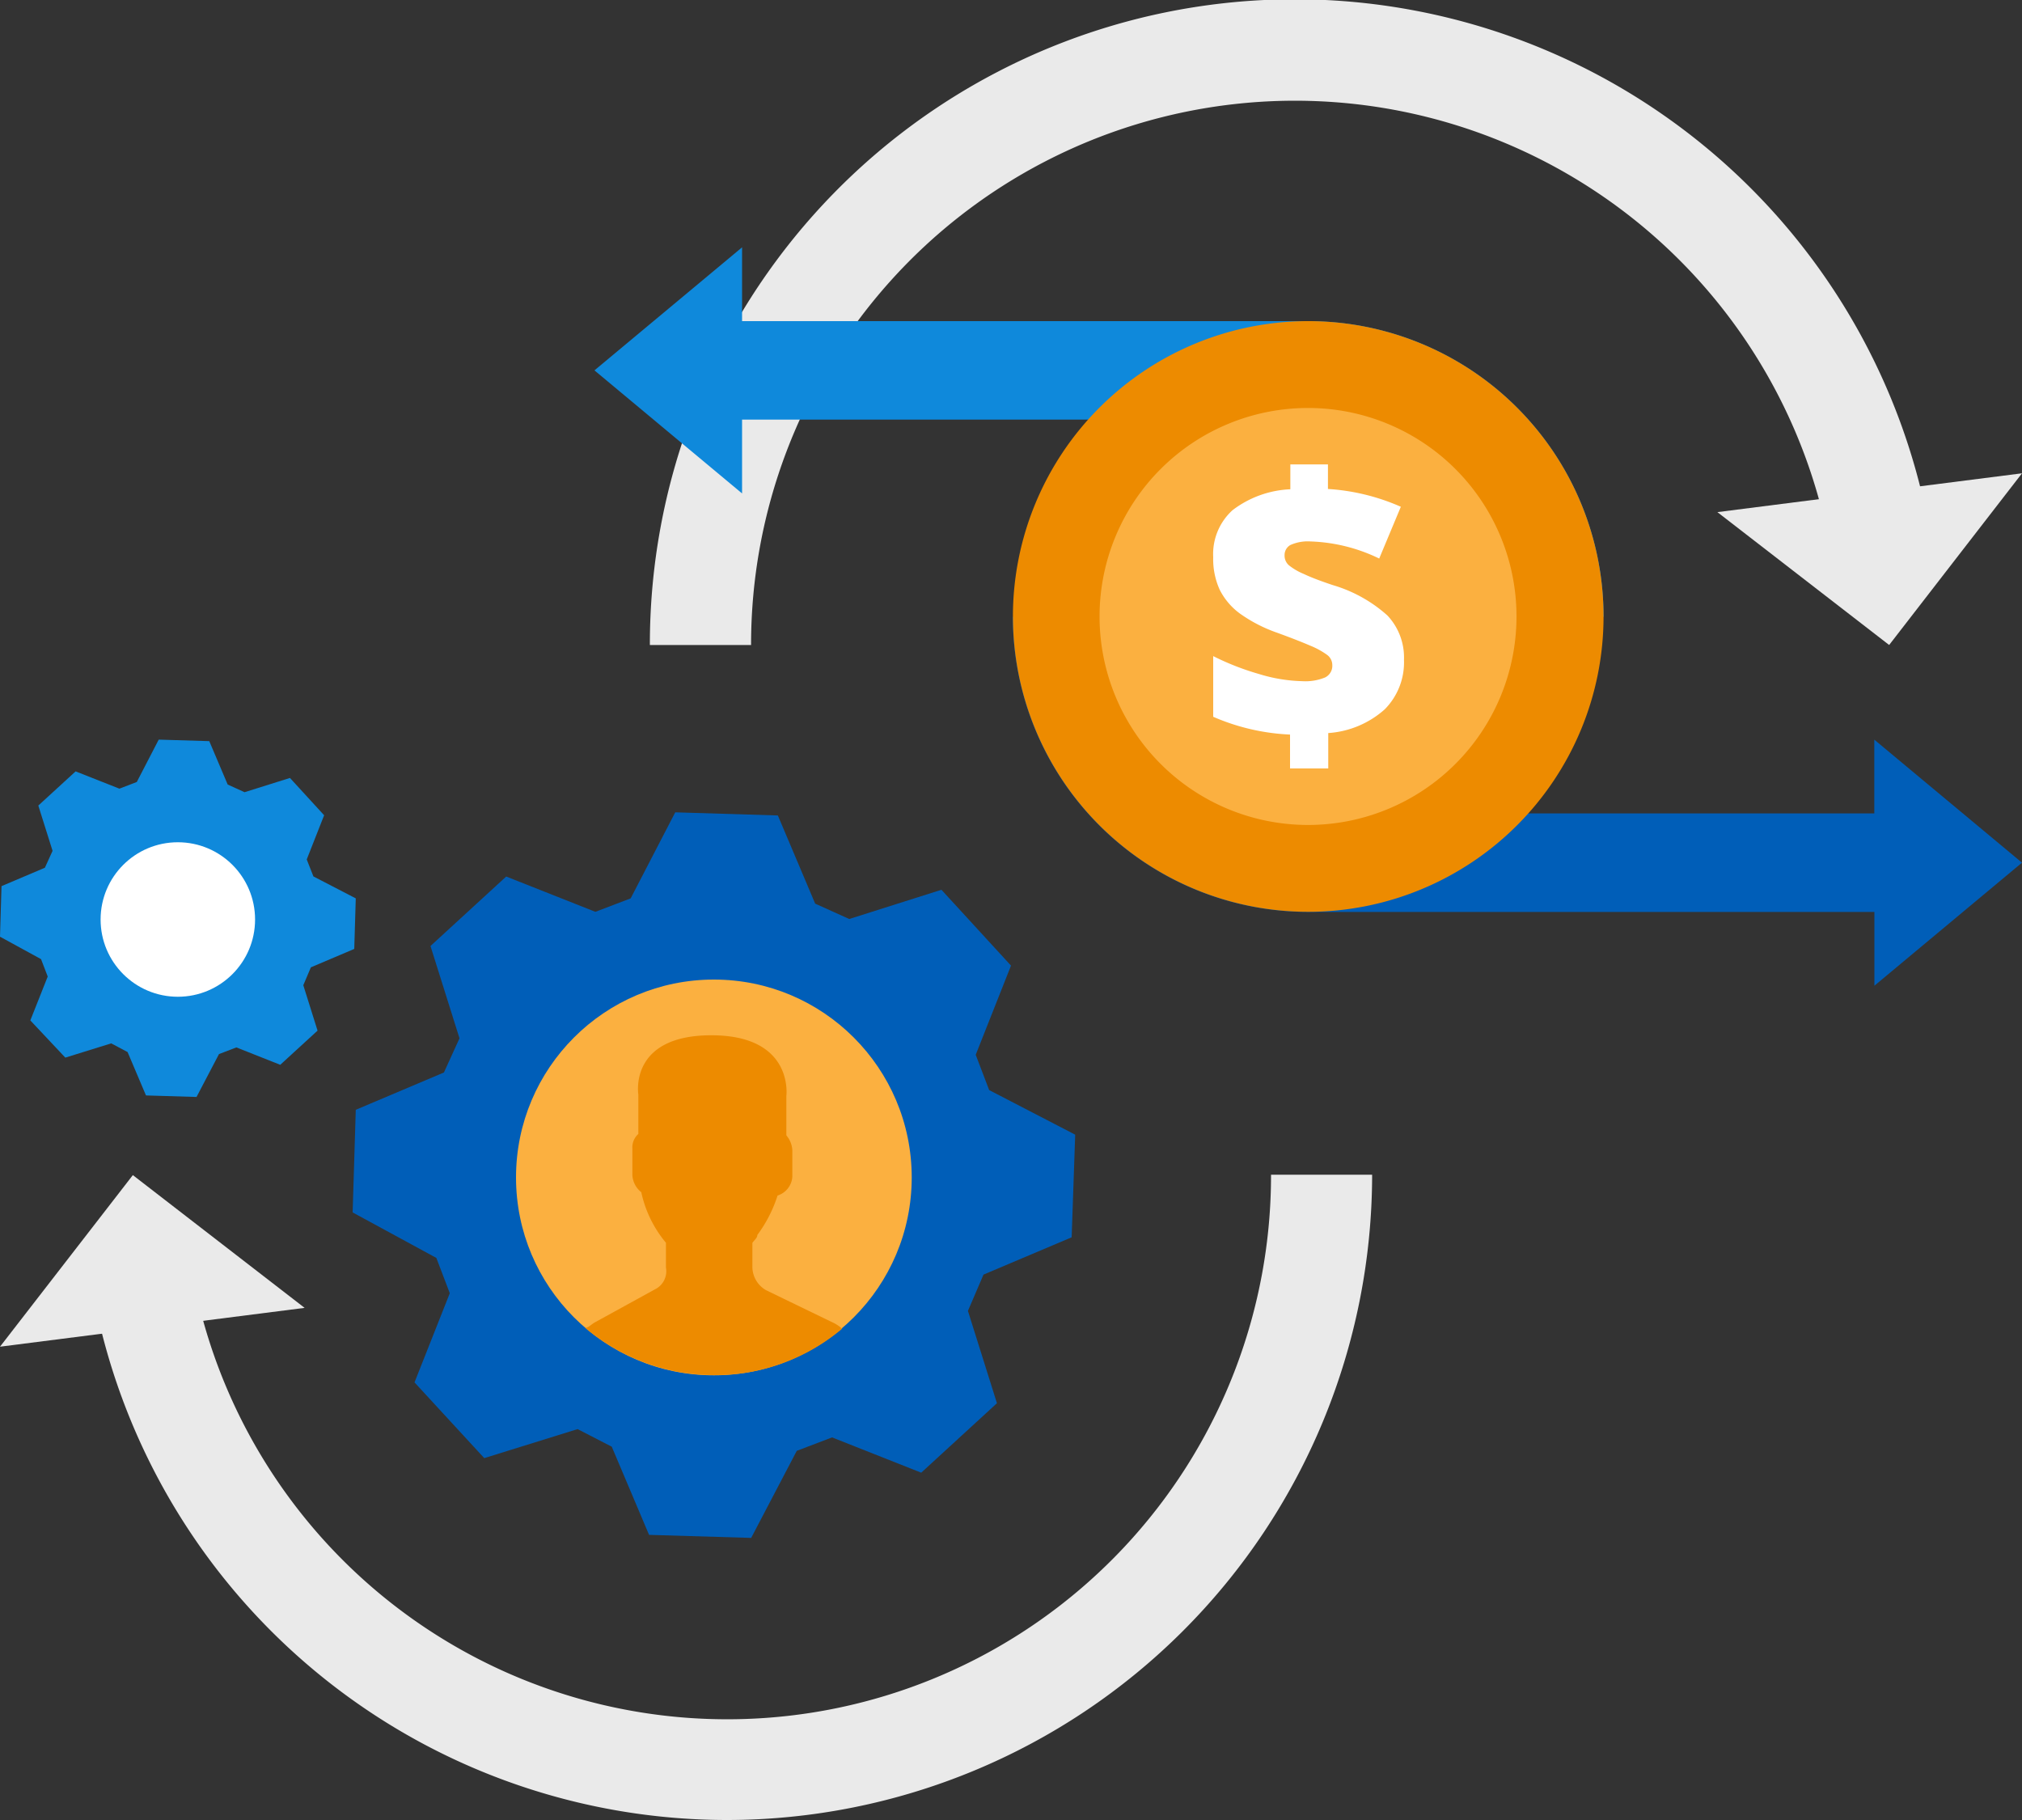 <svg id="design" xmlns="http://www.w3.org/2000/svg" viewBox="0 0 200 180"><rect x="0" y="0" width="200" height="180" fill="#333333" stroke="none"/><defs><style>.cls-1{fill:#eaeaea;}.cls-2{fill:#0f89db;}.cls-3{fill:#005eb8;}.cls-4{fill:#ed8b00;}.cls-5{fill:#fbb040;}.cls-6{fill:#fff;}</style></defs><title>use-cases</title><path class="cls-1" d="M74.28,63.79h-10a63.79,63.79,0,0,1,126-14.18l-9.75,2.21a53.79,53.79,0,0,0-106.24,12Z"/><polygon class="cls-1" points="200 46.81 169.87 50.65 186.86 63.79 200 46.81"/><path class="cls-1" d="M71.93,180a63.81,63.81,0,0,1-62.2-49.61l9.75-2.21a53.79,53.79,0,0,0,106.24-12h10A63.86,63.86,0,0,1,71.93,180Z"/><polygon class="cls-1" points="0 133.19 30.13 129.35 13.14 116.22 0 133.19"/><path class="cls-2" d="M73.4,31.76v-7.3L58.8,36.63,73.4,48.8V41.5h56A19.48,19.48,0,0,1,148.87,61h9.74A29.21,29.21,0,0,0,129.4,31.76Z"/><path class="cls-3" d="M100.18,61A29.21,29.21,0,0,0,129.4,90.19h56v7.3L200,85.32,185.39,73.15v7.3h-56A19.48,19.48,0,0,1,109.92,61"/><path class="cls-4" d="M158.61,61A29.21,29.21,0,1,1,129.4,31.76,29.21,29.21,0,0,1,158.61,61Z"/><path class="cls-5" d="M150,61A20.62,20.62,0,1,1,129.4,40.35,20.62,20.62,0,0,1,150,61Z"/><path class="cls-6" d="M127.6,72.65A21.38,21.38,0,0,1,120,70.89v-6a25.91,25.91,0,0,0,4.53,1.77,15.68,15.68,0,0,0,4.3.71,5.11,5.11,0,0,0,2.24-.37,1.28,1.28,0,0,0,.71-1.23,1.25,1.25,0,0,0-.51-1,7.93,7.93,0,0,0-1.71-.93q-1.2-.52-3.23-1.26a14.61,14.61,0,0,1-3.69-1.9,6.62,6.62,0,0,1-2-2.36A7.35,7.35,0,0,1,120,55.1a5.85,5.85,0,0,1,1.91-4.64,10.11,10.11,0,0,1,5.72-2.07V45.93h3.72v2.43a21.1,21.1,0,0,1,7.21,1.76l-2.14,5.12a16.77,16.77,0,0,0-6.78-1.69,4.2,4.2,0,0,0-2,.35,1.13,1.13,0,0,0-.58,1,1.27,1.27,0,0,0,.42,1,6,6,0,0,0,1.47.86q1,.48,2.89,1.11a14,14,0,0,1,5.39,3,6.05,6.05,0,0,1,1.64,4.38,6.59,6.59,0,0,1-1.91,4.91,9.32,9.32,0,0,1-5.58,2.34V76H127.6Z"/><path class="cls-3" d="M34.88,119.91l.31-10.15,8.72-3.69,1.54-3.38-2.87-9.13,7.49-6.87,8.82,3.49,3.49-1.33,4.41-8.51,10.15.31,3.69,8.72L84,90.89,93.12,88,100,95.5l-3.49,8.82,1.33,3.49,8.51,4.41L106,122.37l-8.72,3.69-1.54,3.59,2.87,9.13-7.49,6.87-8.82-3.49-3.49,1.33-4.51,8.61L64.2,151.8l-3.69-8.72-3.38-1.74-9.23,2.87L41,136.72l3.49-8.82-1.33-3.49Z"/><circle class="cls-5" cx="70.61" cy="116.45" r="19.57"/><path class="cls-4" d="M64.76,127.53l-5.86,3.22c-.39.2-.59.49-1,.59A19.74,19.74,0,0,0,70.61,136a19.46,19.46,0,0,0,12.69-4.59,4,4,0,0,0-1.07-.68l-6.44-3.12a2.67,2.67,0,0,1-1.37-2.25v-2.44c.2-.29.49-.49.49-.78a13.31,13.31,0,0,0,2-3.9,2.09,2.09,0,0,0,1.46-1.85v-2.64a2.47,2.47,0,0,0-.59-1.46v-3.9s.78-6-7.42-6-7.22,5.86-7.22,5.86v3.9a1.78,1.78,0,0,0-.59,1.46v2.64a2.32,2.32,0,0,0,.88,1.66,11.57,11.57,0,0,0,2.44,5v2.44A2,2,0,0,1,64.76,127.53Z"/><path class="cls-2" d="M0,92.64l.15-5,4.29-1.82.76-1.67L3.79,79.67l3.69-3.38L11.81,78l1.72-.66,2.17-4.19,5,.15,1.82,4.29,1.67.76,4.49-1.41,3.38,3.69L30.34,85,31,86.68l4.19,2.17-.15,5-4.29,1.82L30,97.44l1.41,4.49-3.69,3.38-4.34-1.72-1.72.66-2.22,4.24-5-.15-1.82-4.29L11,103.19l-4.54,1.41L3,100.92l1.72-4.34-.66-1.72Z"/><circle class="cls-6" cx="17.59" cy="90.94" r="7.64"/></svg>